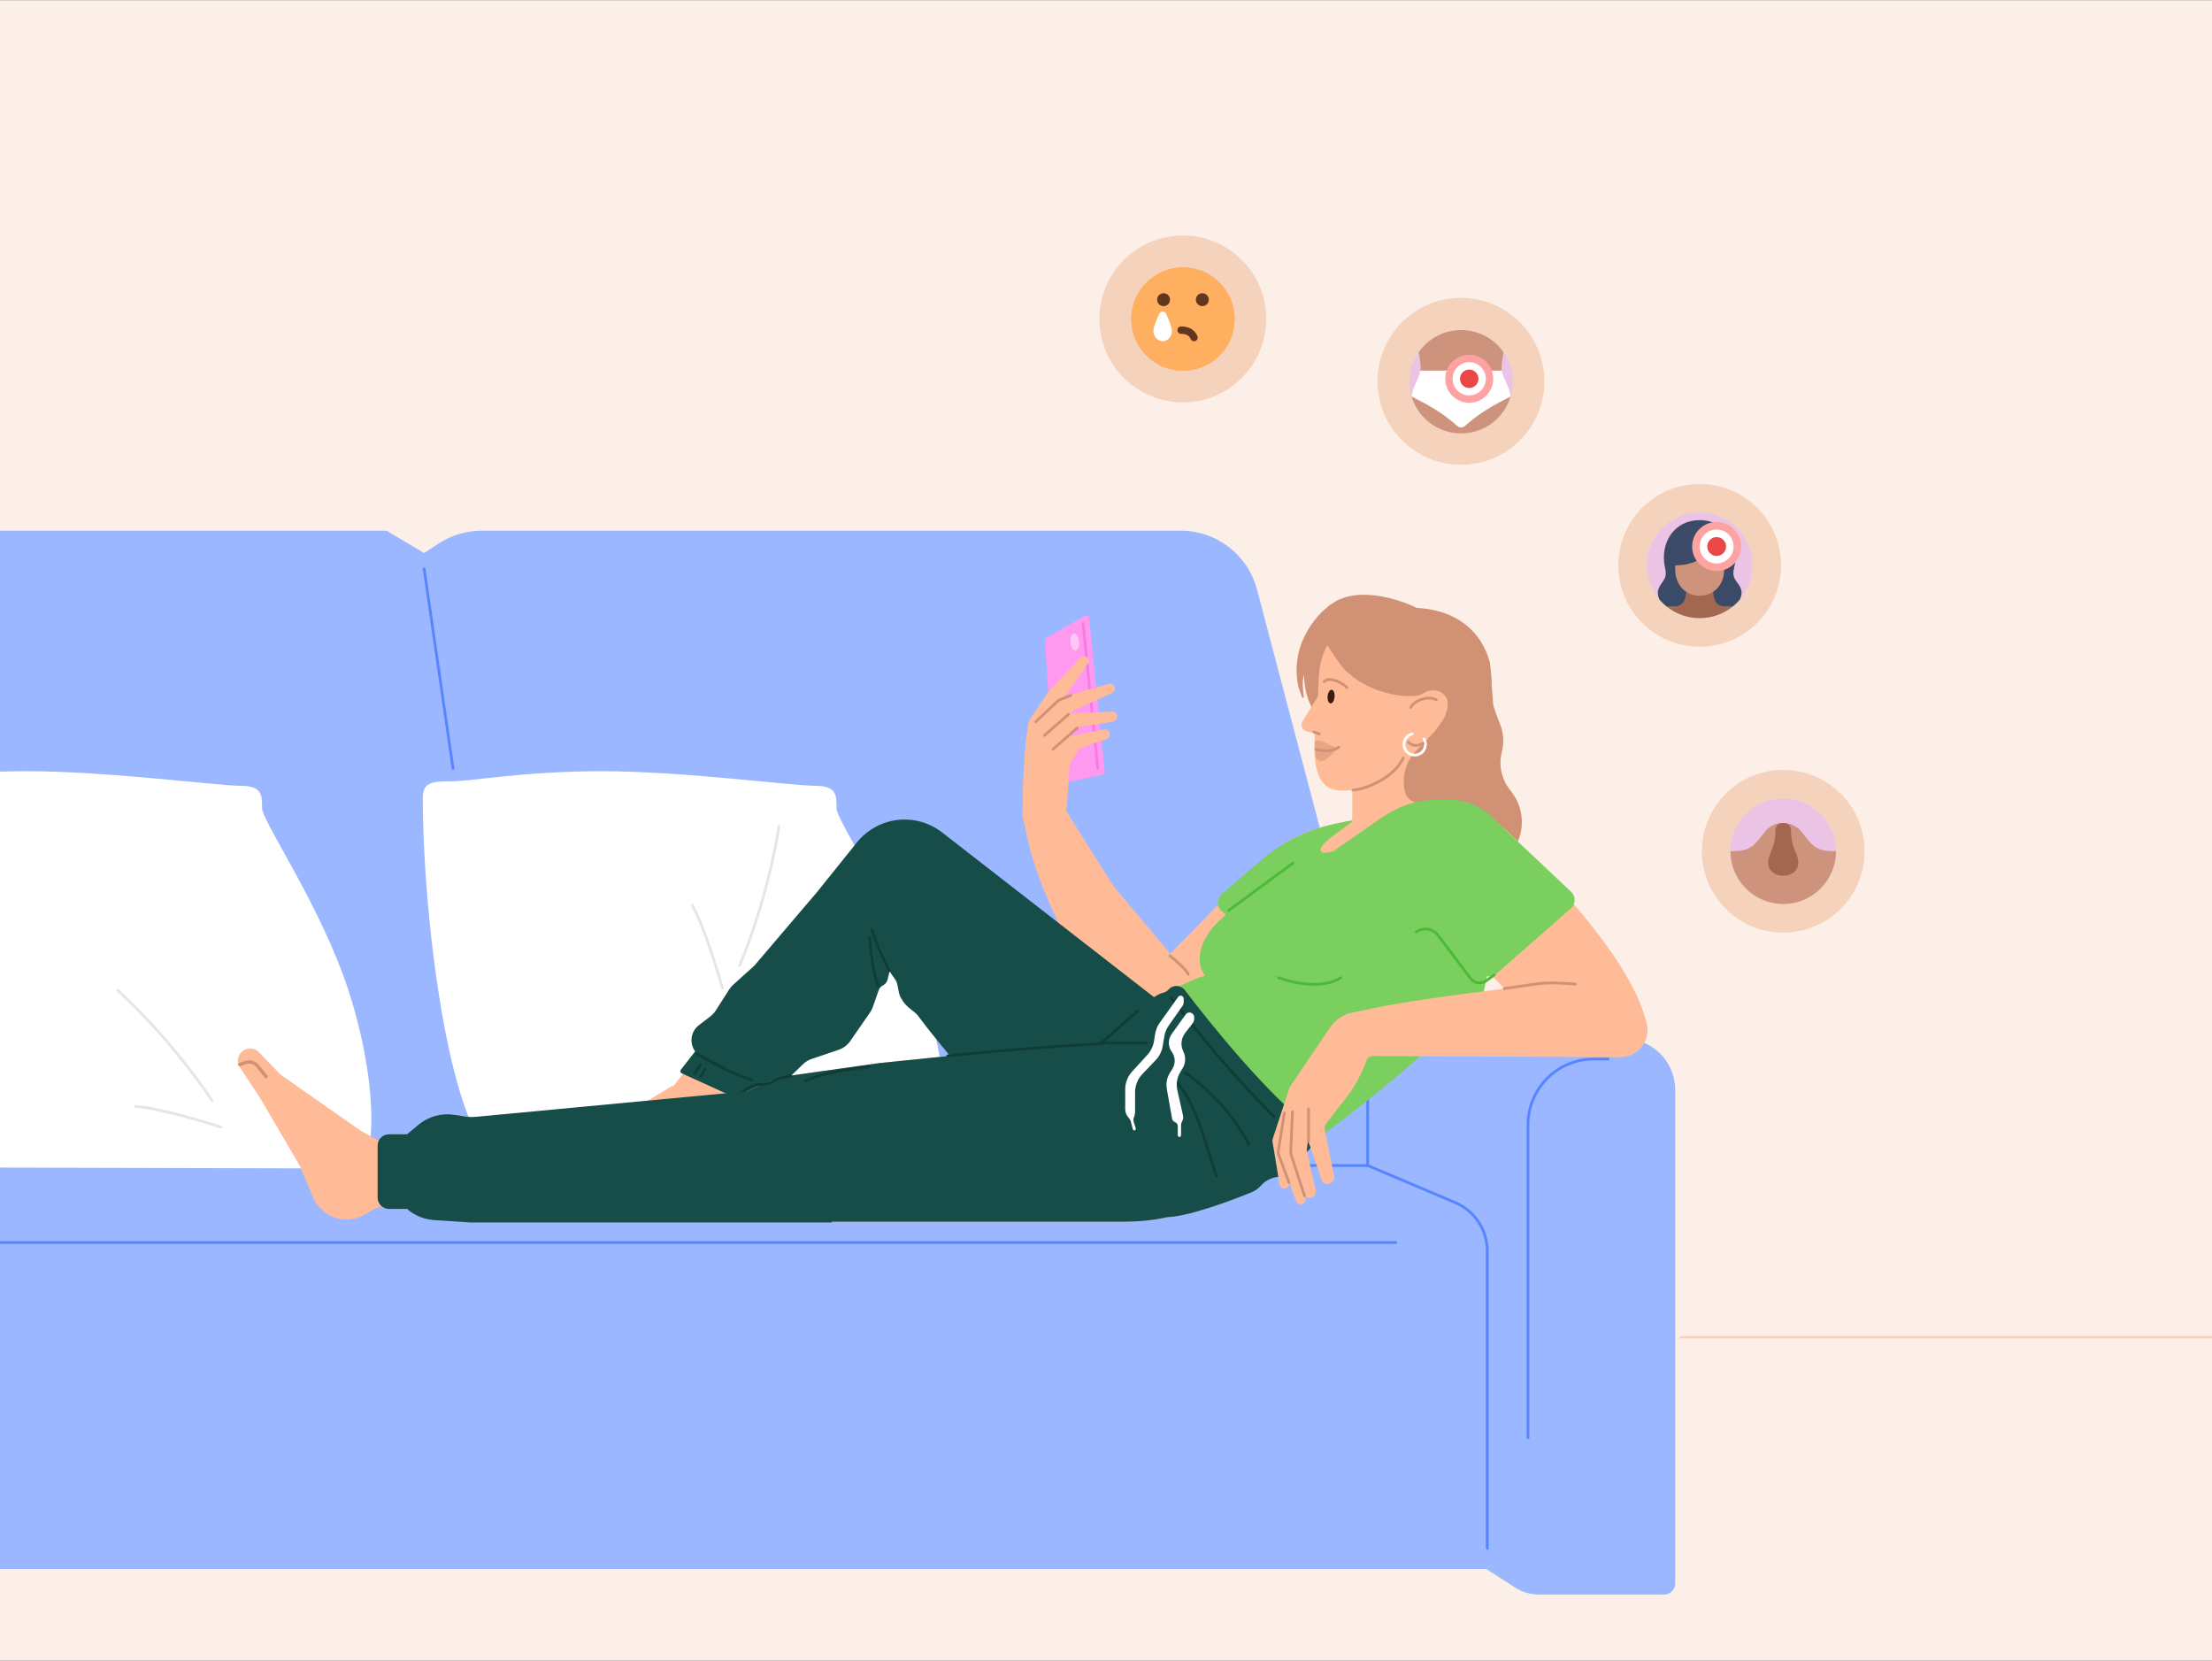 <?xml version="1.0" encoding="utf-8"?>
<svg xmlns="http://www.w3.org/2000/svg" fill="none" height="563" viewBox="0 0 1006 755" width="750">
<rect x="0" y="0" width="1006" height="755" fill="#333333" stroke="none"/>
<g clip-path="url(#clip0_264_1240)">
<rect fill="#FCEFE7" height="755" transform="matrix(-1 0 0 1 1006 0)" width="1006"/>
<path d="M625.592 472.533L571.673 267.957C567.523 252.21 553.282 241.237 536.997 241.237H219.106C212.135 241.237 205.316 243.268 199.482 247.083L192.884 251.397L175.824 241.237H-86.377L-76.019 713.402H342.92H676.001L689.054 721.812C692.283 723.893 696.044 725 699.886 725H756.859C759.621 725 761.859 722.761 761.859 720V495.445C761.859 483.98 753.474 474.238 742.137 472.533H625.592Z" fill="#9BB7FF"/>
<path d="M634.855 564.94H-99" stroke="#5685FF" stroke-linecap="round" stroke-width="1.251"/>
<path d="M183.32 529.908H622.005L661.801 546.745C670.646 550.487 676.393 559.159 676.393 568.762V704" stroke="#5685FF" stroke-linecap="round" stroke-width="1.251"/>
<path d="M694.922 653.624V511.38V511.38C694.922 494.876 708.301 481.497 724.805 481.497H731.379" stroke="#5685FF" stroke-linecap="round" stroke-width="1.251"/>
<path d="M622.006 498.232V529.908" stroke="#5685FF" stroke-linecap="round" stroke-width="1.251"/>
<path d="M192.883 258.569L206.031 349.414" stroke="#5685FF" stroke-linecap="round" stroke-width="1.251"/>
<path d="M205.333 355.189C196.287 355.189 192.287 355.698 192.287 362.822C192.287 418.159 205.337 530.768 232.936 530.768L424.112 531.27C433.145 526.18 432.254 489.343 420.098 451.372C407.554 412.186 380.456 373.509 380.456 367.402C380.456 361.296 380.456 357.224 370.421 357.224C360.385 357.224 310.206 350.609 274.078 350.609C237.949 350.609 214.867 355.189 205.333 355.189Z" fill="white"/>
<path d="M328.555 449.223C325.965 440.059 319.59 419.699 314.809 411.57" stroke="#E6E6E6" stroke-linecap="round" stroke-width="1.251"/>
<path d="M336.324 439.064C340.508 429.501 349.951 403.443 354.254 375.711" stroke="#E6E6E6" stroke-linecap="round" stroke-width="1.251"/>
<path d="M-55.934 355.189C-64.981 355.189 -68.981 355.698 -68.981 362.822C-68.981 418.159 -55.931 530.768 -28.332 530.768L162.845 531.27C171.877 526.181 170.986 489.343 158.831 451.372C146.286 412.186 119.189 373.509 119.189 367.403C119.189 361.296 119.189 357.225 109.153 357.225C99.118 357.225 48.939 350.609 12.81 350.609C-23.318 350.609 -46.401 355.189 -55.934 355.189Z" fill="white"/>
<path d="M100.539 512.468C91.476 509.542 70.998 503.559 61.582 503.031" stroke="#E6E6E6" stroke-linecap="round" stroke-width="1.251"/>
<path d="M96.393 500.37C90.754 491.586 74.304 469.279 53.611 450.322" stroke="#E6E6E6" stroke-linecap="round" stroke-width="1.251"/>
<path d="M602.454 375.798L613.167 373.156L601.39 406.653C587.782 419.737 560.462 446.168 560.043 447.215C559.624 448.262 537.363 455.502 526.285 458.991L521.836 450.879L530.995 434.822L562.66 402.466L573.752 391.703C581.741 383.951 591.646 378.462 602.454 375.798Z" fill="#FFBB97"/>
<path d="M424.464 378.079C442.446 392.085 496.308 434.273 522.882 457.683C522.882 457.683 513.199 541.854 470.543 509.143C427.888 476.431 404.074 436.748 404.074 436.748L400.59 443.92C395.182 455.052 386.607 464.339 375.94 470.614L356.707 481.927L321.379 506.881L302.014 496.581L304.262 495.232C305.37 494.567 306.346 493.703 307.14 492.682L393.172 382.052C397.409 376.604 406.754 373.418 413.654 373.418C418.609 373.418 420.555 375.034 424.464 378.079Z" fill="#FFBB97"/>
<path d="M506.382 402.852L550.817 455.735C552.003 457.146 551.827 459.248 550.486 460.514C538.735 471.604 528.114 488.089 517.035 474.42C483.337 432.844 469.07 395.547 465.798 373.598L484.067 367.345L506.382 402.852Z" fill="#FFBB97"/>
<path d="M495.327 280.819L502.433 350.817C502.494 351.423 502.091 351.978 501.495 352.107L480.852 356.557C480.138 356.711 479.455 356.195 479.407 355.466L475.188 291.152C475.159 290.695 475.392 290.262 475.789 290.035L493.544 279.902C494.295 279.473 495.239 279.959 495.327 280.819Z" fill="#FF99F0"/>
<ellipse cx="1.953" cy="3.872" fill="#FFC7F9" rx="1.953" ry="3.872" transform="matrix(-0.997 0.078 0.078 0.997 490.424 287.913)"/>
<path d="M492.579 283.443L499.286 349.434" stroke="#F57CE3" stroke-linecap="round" stroke-width="1.251"/>
<path d="M477.327 313.759L491.505 298.948C492.351 298.063 493.769 298.076 494.6 298.976C495.275 299.707 495.352 300.809 494.784 301.627L485.061 315.648L474.225 330.61C473.824 331.164 473.042 331.269 472.509 330.842L468.131 327.332L477.2 313.916C477.237 313.86 477.28 313.807 477.327 313.759Z" fill="#FFBB97"/>
<path d="M486.396 324.49L505.697 323.493C506.984 323.426 508.073 324.433 508.108 325.722C508.139 326.873 507.312 327.869 506.174 328.049L491.105 330.44C490.831 330.483 490.58 330.621 490.396 330.829L480.289 342.276C479.843 342.782 479.067 342.818 478.575 342.357L475.159 339.153C474.698 338.72 474.654 338.003 475.058 337.516L485.539 324.919C485.752 324.662 486.063 324.507 486.396 324.49Z" fill="#FFBB97"/>
<path d="M491.51 340.019L503.232 335.93C504.325 335.549 504.948 334.398 504.671 333.274C504.383 332.107 503.226 331.374 502.047 331.613L486.895 334.685C486.658 334.733 486.44 334.852 486.272 335.026L479.098 342.457C478.591 342.983 478.669 343.838 479.265 344.262L484.514 348C485.067 348.394 485.837 348.248 486.209 347.68L490.903 340.494C491.047 340.273 491.261 340.106 491.51 340.019Z" fill="#FFBB97"/>
<path d="M486.488 347.471C485.79 357.548 485.377 366.291 484.726 369.175C484.647 369.528 484.378 369.794 484.038 369.915L467.411 375.881C466.797 376.101 466.118 375.79 465.931 375.167C465.004 372.076 464.839 368.53 465.08 367.195C465.097 367.101 465.109 367.009 465.108 366.913C464.97 354.147 466.6 329.481 468.345 327.101C470.074 324.743 480.485 338.232 486.286 346.719C486.438 346.94 486.507 347.203 486.488 347.471Z" fill="#FFBB97"/>
<path d="M488.211 322.985L505.716 315.017C506.755 314.543 507.253 313.348 506.857 312.276C506.463 311.21 505.316 310.626 504.222 310.934L483.271 316.827C483.066 316.884 482.881 316.995 482.734 317.148L470.655 329.666C470.238 330.099 470.207 330.775 470.583 331.244L474.357 335.954C474.816 336.527 475.678 336.555 476.173 336.013L487.824 323.267C487.933 323.148 488.064 323.052 488.211 322.985Z" fill="#FFBB97"/>
<path d="M489.932 330.927L478.947 340.553" stroke="#D19174" stroke-linecap="round" stroke-width="1.251"/>
<path d="M485.971 324.736L475.007 334.325" stroke="#D19174" stroke-linecap="round" stroke-width="1.251"/>
<path d="M471.05 328.122L481.279 318.505C481.376 318.414 481.489 318.341 481.613 318.292L486.994 316.135" stroke="#D19174" stroke-linecap="round" stroke-width="1.251"/>
<path d="M310.024 487.972L334.91 499.306C335.13 499.406 335.376 499.427 335.609 499.366L346.24 496.582L357.451 490.743C358.347 490.277 359.17 489.683 359.895 488.981L365.221 483.828C366.336 482.749 367.676 481.931 369.146 481.434L381.428 477.28C383.559 476.559 385.4 475.171 386.681 473.322L395.679 460.324C396.214 459.552 396.643 458.711 396.953 457.824L399.614 450.222C399.957 449.241 400.669 448.432 401.598 447.968C402.669 447.432 403.443 446.446 403.708 445.279L404.598 441.365C405.126 442.773 405.567 442.928 407.446 445.791C408.56 447.49 408.398 451.827 409.836 453.86C412.227 458.342 415.684 459.338 417.606 461.928C424.605 471.359 432.813 480.867 438.094 487.423L497.76 480.095L527.593 455.496L428.431 378.423C421.357 372.924 412.063 371.178 403.475 373.734C398.071 375.342 393.285 378.558 389.753 382.953L371.624 405.513L343.1 439.01L333.42 447.745C332.724 448.374 332.115 449.093 331.61 449.884L325.515 459.432C324.857 460.464 324.023 461.372 323.05 462.116L317.868 466.079C314.147 468.924 313.382 474.22 316.146 478.002L309.632 486.377C309.217 486.91 309.409 487.692 310.024 487.972Z" fill="#164D48"/>
<path d="M292.594 501.647L305.678 493.703L328.707 501.647L326.614 514.209V530.863H235.545C234.099 530.863 232.928 529.691 232.928 528.246V524.226C232.928 522.928 233.88 521.826 235.164 521.637L250.723 519.349L292.594 501.647Z" fill="#FFBB97"/>
<path d="M163.937 514.034L177.352 521.407L181.963 545.327L170.033 549.783L165.776 552.235C159.688 555.742 152.045 555.001 146.744 550.389C144.849 548.741 143.357 546.682 142.38 544.37L136.267 529.891L118.178 499.031L109.106 485.259C107.239 482.426 108.328 478.595 111.406 477.167C113.557 476.17 116.103 476.647 117.746 478.356L127.5 488.5L163.937 514.034Z" fill="#FFBB97"/>
<path d="M636.457 407.962H645.355L652.159 416.336" stroke="#E6E6E6" stroke-linecap="round" stroke-width="1.251"/>
<path d="M548.005 443.552C531.676 448.576 515.555 462.044 509.537 468.151L484.414 482.02C497.813 485.37 519.045 533.567 535.706 552.322L549.353 548.123C553.849 546.739 558.181 544.875 562.212 542.451C604.71 516.892 647.251 480.505 674.141 454.281L679.636 427.065L645.355 366.614L612.643 373.418L563.183 411.887C545.388 423.046 542.771 436.392 548.005 443.552Z" fill="#7BCF5E"/>
<path d="M636.197 369.207L619.615 379.45C619.615 410.016 639.742 424.37 658.165 423.079L686.177 451.402L748.412 463.567C740.829 434.614 702.009 394.399 678.482 372.503C672.877 367.286 665.465 364.521 657.807 364.521H652.701C646.871 364.521 641.156 366.143 636.197 369.207Z" fill="#FFBB97"/>
<path d="M399.887 483.329L445.945 478.619L502.471 473.908C543.818 469.627 556.117 487.422 560.305 503.124C563.864 516.47 556.641 537.188 550.36 543.163C539.631 553.369 524.976 555.462 509.798 555.462H395.7H363.976C358.636 555.462 353.325 554.679 348.212 553.139L324.985 546.139C315.698 543.34 309.342 534.786 309.342 525.087C309.342 516.759 314.047 509.145 321.496 505.421L343.291 494.523C349.231 491.554 355.612 489.567 362.188 488.64L399.887 483.329Z" fill="#FFBB97"/>
<path d="M363.773 491.683L406.691 483.309" stroke="#D19174" stroke-linecap="round" stroke-width="1.251"/>
<path d="M399.887 483.329L445.945 478.619L502.471 473.908C543.818 469.627 556.117 487.422 560.305 503.124C563.864 516.47 556.641 537.188 550.36 543.163C539.631 553.369 524.976 555.462 509.798 555.462H395.7H363.976C358.636 555.462 353.325 554.679 348.212 553.139L324.985 546.139C315.698 543.34 309.342 534.786 309.342 525.087C309.342 516.759 314.047 509.145 321.496 505.421L343.291 494.523C349.231 491.554 355.612 489.567 362.188 488.64L399.887 483.329Z" fill="#164D48"/>
<path d="M607.933 504.526L585.166 498.937L585.764 496.545C586.061 495.357 586.564 494.231 587.25 493.217L604.825 467.247C606.843 464.265 609.768 462.013 613.167 460.823L622.326 479.665L622.217 480.008C619.868 487.392 616.172 494.277 611.317 500.317L607.933 504.526Z" fill="#FFBB97"/>
<path d="M681.47 449.832C637.505 455.415 630.701 457.066 612.906 460.823L621.542 481.665C622.196 480.685 623.298 480.098 624.476 480.104L736.748 480.657C743.118 480.688 748.493 475.923 749.224 469.594C749.477 467.408 749.148 465.194 748.271 463.176L740.645 445.637C732.271 442.759 714.443 445.645 681.47 449.832Z" fill="#FFBB97"/>
<path d="M526.947 452.1C523.356 454.054 509.729 462.069 499.995 468.662C495.134 471.954 494.125 478.378 497.262 483.341L528.716 533.113C529.924 535.024 530.565 537.238 530.565 539.498V553.37C539.423 553.37 558.709 546.361 569.183 542.082C570.722 541.453 572.093 540.493 573.233 539.282L573.7 538.786C575.383 536.998 577.577 535.771 579.982 535.273L581.121 535.038C583.61 534.523 585.87 533.227 587.573 531.34L595.874 522.143C595.964 522.043 596.015 521.988 596.121 521.904C598.059 520.383 598.808 515.086 596.879 513.553C576.126 497.059 551.705 467.059 538.849 450.155C537.024 447.754 533.464 447.609 531.46 449.864C530.875 450.522 530.118 451.005 529.274 451.258L528.274 451.558C527.81 451.697 527.372 451.869 526.947 452.1Z" fill="#164D48"/>
<path d="M578.823 517.787L585.689 496.843L589.876 500.601L584.119 518.396L586.247 537.941C586.374 539.103 585.559 540.157 584.402 540.328C583.228 540.501 582.132 539.701 581.939 538.53L578.727 519.028C578.659 518.613 578.691 518.187 578.823 517.787Z" fill="#FFBB97"/>
<path d="M581.373 523.436L586.474 495.89H591.708L588.367 522.105C588.327 522.421 588.344 522.741 588.419 523.051L593.676 544.795C593.905 545.744 593.48 546.73 592.633 547.214C591.461 547.883 589.969 547.346 589.493 546.083L581.497 524.835C581.329 524.389 581.286 523.905 581.373 523.436Z" fill="#FFBB97"/>
<path d="M584.119 506.002L581.347 523.479C581.277 523.921 581.321 524.373 581.476 524.793L586.212 537.667" stroke="#D19174" stroke-linecap="round" stroke-width="1.251"/>
<path d="M594.39 523.174C595.362 528.016 597.138 536.432 598.265 540.5C598.621 541.786 598.219 543.367 597.165 544.186C595.778 545.265 593.741 544.648 593.185 542.981L587.137 524.836C587.044 524.558 587.011 524.264 587.039 523.972L589.613 497.46L597.202 500.077L594.366 522.506C594.338 522.73 594.345 522.953 594.39 523.174Z" fill="#FFBB97"/>
<path d="M587.781 505.479L587.012 524.038C587.001 524.288 587.036 524.537 587.113 524.774L593.277 543.687" stroke="#D19174" stroke-linecap="round" stroke-width="1.251"/>
<path d="M602.889 511.173L607.932 504.526L595.109 499.46V518.74C595.109 519.032 595.158 519.321 595.253 519.596L601.137 536.594C601.675 538.148 603.497 538.827 604.921 538.003L605.521 537.655C606.493 537.093 606.997 535.973 606.775 534.872L602.409 513.273C602.26 512.537 602.435 511.772 602.889 511.173Z" fill="#FFBB97"/>
<path d="M672.028 338.985C667.556 344.836 659.789 347.237 649.897 347.369L647.722 333.28L649.72 309.926L628.895 287.763L605.135 282.303L603.488 276.309C614.692 265.395 635.751 272.06 644.215 276.31C666.953 277.638 675.057 291.514 677.588 301.176C678.861 310.831 678.902 320.842 676.061 330.157C675.028 333.545 673.725 336.763 672.028 338.985Z" fill="#D19174"/>
<path d="M601.389 387.519C596.948 385.447 610.115 377.606 615 373.419V360.485L618.395 346.093L654.254 321.421L652.833 332.215L650.777 336.841L650.435 339.411C650.02 342.519 651.53 345.568 654.254 347.121V364.259C644.658 371.412 605.872 389.611 601.389 387.519Z" fill="#FFBB97"/>
<path d="M590.567 312.45C586.269 293.471 598.551 279.448 605.229 274.808L614 286.625L607.316 306.557L599.964 326.516C594.026 319.908 592.944 310.571 593.145 306.728C592.028 309.208 592.585 313.511 592.909 316.456C593.028 317.531 592.36 317.622 592.006 316.601L590.567 312.45Z" fill="#D19174"/>
<path d="M614.01 284.336C610.09 285.848 607.624 287.686 604.71 292.3C604.71 292.3 599.499 302.68 599.507 314.42C599.508 315.744 599.475 317.079 599.321 318.394C597.69 332.354 598.401 335.197 602.465 346.172C605.059 353.179 611.696 355.623 617.214 355.875C639.799 356.903 644.334 335.321 644.334 335.321C649.485 337.048 657.524 329.055 658.456 320.706C659.056 315.33 652.622 311.487 647.013 315.551C647.013 315.551 655.084 309.851 648.461 297.05C643.93 288.257 626.707 279.44 614.01 284.336Z" fill="#FFBB97"/>
<path d="M637.242 409.176L638.399 408.919C642.055 408.107 645.866 409.309 648.393 412.072L658.464 423.08" stroke="#D19174" stroke-linecap="round" stroke-width="1.251"/>
<path d="M581.5 444.505C587.432 446.773 601.389 449.948 609.763 444.505" stroke="#4CBA37" stroke-linecap="round" stroke-width="1.251"/>
<path d="M396.486 422.523C398.781 430.551 404.459 441.309 404.459 441.309" stroke="#103C38" stroke-linecap="round" stroke-width="1.251"/>
<path d="M684.084 449.477L696.981 447.56C701.281 446.921 705.637 446.73 709.977 446.99L716.534 447.384" stroke="#D19174" stroke-linecap="round" stroke-width="1.251"/>
<path d="M595.109 504.171V518.826" stroke="#D19174" stroke-linecap="round" stroke-width="1.251"/>
<path d="M532.043 434.56C534.398 436.392 539.37 440.631 540.417 442.934" stroke="#D19174" stroke-linecap="round" stroke-width="1.251"/>
<path d="M395.492 426.367C395.841 431.862 397.283 443.785 399.377 448.182" stroke="#103C38" stroke-linecap="round" stroke-width="1.251"/>
<path d="M316.93 479.049C322.338 482.276 334.934 489.202 342.052 491.087" stroke="#103C38" stroke-linecap="round" stroke-width="1.251"/>
<path d="M318.5 484.02L315.883 488.207" stroke="#103C38" stroke-linecap="round" stroke-width="1.251"/>
<path d="M320.594 486.114L318.762 489.516" stroke="#103C38" stroke-linecap="round" stroke-width="1.251"/>
<path d="M517.418 459.537L500.683 474.478C483.368 475.432 456.569 477.35 431.056 480.062M366.209 491.512C373.838 488.267 377.145 487.392 395.196 484.938" stroke="#103C38" stroke-linecap="round" stroke-width="1.251"/>
<path d="M500.383 474.181C506.26 474.181 518.671 474.181 521.301 474.181" stroke="#103C38" stroke-linecap="round" stroke-width="1.251"/>
<path d="M334.83 498.386L339.605 495.08C341.555 493.73 343.871 493.007 346.243 493.007V493.007C348.356 493.007 350.443 492.425 352.255 491.337V491.337C353.376 490.665 354.608 490.18 355.887 489.911L359.633 489.122" stroke="#103C38" stroke-linecap="round" stroke-width="1.251"/>
<path d="M532.656 453.561C544.311 469.199 559.85 487.926 579.274 507.649" stroke="#103C38" stroke-linecap="round" stroke-width="1.251"/>
<path d="M538.932 487.627C545.406 491.911 560.268 504.482 567.918 520.499" stroke="#103C38" stroke-linecap="round" stroke-width="1.251"/>
<path d="M532.656 489.42C544.012 499.581 547.538 518.586 553.276 534.843" stroke="#103C38" stroke-linecap="round" stroke-width="1.251"/>
<path d="M532.868 470.117L539.216 461.231C539.89 460.287 541.193 460.048 542.158 460.692C542.756 461.09 543.115 461.762 543.115 462.48V463.153C543.115 463.908 542.865 464.642 542.402 465.239L538.985 469.654C537.126 472.055 536.807 475.309 538.165 478.026C539.385 480.466 539.26 483.363 537.835 485.689L536.846 487.303C535.309 489.811 534.809 492.818 535.452 495.688L538.021 507.15C538.223 508.048 538.081 508.988 537.625 509.787C537.306 510.344 537.139 510.975 537.139 511.617V516.166C537.139 516.578 536.804 516.913 536.392 516.913C535.979 516.913 535.645 516.578 535.645 516.166V512.038C535.645 511.195 535.122 510.441 534.333 510.145C533.664 509.894 533.177 509.309 533.053 508.606L530.653 495.081C530.211 492.589 530.697 490.022 532.019 487.864L533.225 485.898C534.689 483.509 534.565 480.472 532.912 478.21C531.154 475.804 531.136 472.542 532.868 470.117Z" fill="white"/>
<path d="M527.429 465.003L535.829 453.243C536.089 452.88 536.507 452.664 536.953 452.664C537.716 452.664 538.334 453.283 538.334 454.046V455.618C538.334 456.224 538.148 456.816 537.8 457.312L531.52 466.284C530.498 467.745 529.815 469.415 529.522 471.174L528.777 475.64C528.384 477.999 527.292 480.186 525.643 481.918L519.518 488.349C517.401 490.572 516.221 493.523 516.221 496.593V505.506C516.221 506.134 516.12 506.758 515.921 507.354L515.628 508.232C515.431 508.825 515.425 509.465 515.611 510.061L516.535 513.019C516.676 513.468 516.34 513.925 515.869 513.925C515.549 513.925 515.27 513.707 515.192 513.396L514.415 510.288C514.227 509.536 513.86 508.841 513.345 508.262L513.191 508.088C512.255 507.036 511.738 505.676 511.738 504.268V495.252C511.738 492.27 512.853 489.395 514.864 487.192L521.862 479.528C523.445 477.794 524.482 475.633 524.845 473.314L525.346 470.105C525.634 468.265 526.347 466.518 527.429 465.003Z" fill="white"/>
<path d="M606.467 386.921L628.879 371.382V372.577L621.647 378.453C620.192 379.635 619.429 381.469 619.615 383.335L606.467 386.921Z" fill="#7BCF5E"/>
<path d="M604.375 315.501L608.857 313.409" opacity="0.3" stroke="#D19174" stroke-linecap="round" stroke-width="1.251"/>
<path d="M604.674 317.163L609.604 316.762" opacity="0.3" stroke="#D19174" stroke-linecap="round" stroke-width="1.251"/>
<path d="M649.517 364.485L648.161 364.914C644.252 366.148 640.095 363.913 638.968 359.971C637.368 353.248 639.312 346.173 644.123 341.211L652.847 332.215L669.809 308.057L678.033 304.973C678.033 308.914 679.061 318.234 679.061 319.879C679.061 320.924 680.581 325.064 682.173 329.088C683.775 333.135 684.125 337.583 683.038 341.798C681.502 347.748 682.812 354.074 686.585 358.925L687.39 359.96C692.125 366.047 693.411 374.135 690.799 381.391L690.369 382.587L684.861 377.369C682.036 374.693 678.846 372.432 675.387 370.653L669.036 367.387C664.815 365.216 660.136 364.083 655.39 364.083H652.126C651.241 364.083 650.361 364.219 649.517 364.485Z" fill="#D19174"/>
<path d="M599.699 310.554C599.449 293.162 609.904 283.902 615.163 281.447C636.767 274.159 656.735 313.764 642.565 341.467C629.115 354.523 618.259 360.633 607.907 359.248C596.059 357.662 597.758 339.223 597.992 333.25L594.555 332.62C592.356 332.217 591.252 329.728 592.428 327.827L600.089 315.451L599.699 310.554Z" fill="#FFBB97"/>
<path d="M649.339 314.203L646.091 315.87C640.277 317.642 624.062 315.767 613.268 306.001C609.31 303.286 602.887 291.218 600.127 288.455L601.449 282.396L609.663 276.189L618.302 275.206L633.961 280.607L649.339 293.856L653.874 306.001L649.339 314.203Z" fill="#D19174"/>
<path d="M653.19 318.082C648.503 315.971 642.919 318.971 641.616 321.581" stroke="#D19174" stroke-linecap="round" stroke-width="1.251"/>
<path d="M608.094 339.999C604.186 338.869 600.171 335.464 598.105 337.11C597.643 337.478 598.171 338.922 598.348 340.049C598.406 340.419 598.353 340.846 598.267 341.211C597.415 344.835 600.008 347.379 603.034 345.211C605.551 343.407 607.614 341.331 608.094 339.999Z" fill="#D19174" opacity="0.5"/>
<path d="M598.398 340.61C600.86 341.321 604.989 342.124 608.898 339.723" stroke="#D19174" stroke-linecap="round" stroke-width="1.251"/>
<path d="M597.531 332.802L600.002 333.63" stroke="#D19174" stroke-linecap="round" stroke-width="1.251"/>
<path d="M602.238 309.919C603.471 307.85 609.054 309.073 612.577 312.575" stroke="#D19174" stroke-linecap="round" stroke-width="1.251"/>
<path d="M603.856 318.055C603.556 316.53 603.993 314.661 604.833 313.896C605.671 313.135 606.592 313.751 606.888 315.291C607.188 316.816 606.755 318.686 605.919 319.453C605.08 320.218 604.152 319.595 603.856 318.055Z" fill="#391D0F"/>
<path d="M638.168 344.64C634.579 352.607 623.158 358.399 615.236 359.233" stroke="#D19174" stroke-linecap="round" stroke-width="1.251"/>
<path d="M642.189 333.667C639.57 334.33 637.984 336.99 638.647 339.61C639.31 342.229 641.97 343.815 644.589 343.152C647.208 342.489 648.794 339.829 648.132 337.21C648.02 336.77 647.853 336.36 647.639 335.984" stroke="white" stroke-linecap="round" stroke-width="1.251"/>
<path d="M185.102 515.714L190.293 511.389C194.835 507.604 200.787 505.957 206.629 506.87L211.344 507.607C213.033 507.871 214.747 507.923 216.448 507.762L339.303 496.182L378.367 555.806H213.886L197.318 554.702C193.05 554.417 188.977 552.808 185.666 550.1L185.102 549.638H176.878C174.04 549.638 171.738 547.337 171.738 544.498V520.854C171.738 518.015 174.04 515.714 176.878 515.714H185.102Z" fill="#164D48"/>
<path d="M630.74 370.226L626.631 372.821L617.893 382.587C618.407 389.269 620.257 404.484 623.547 411.885C626.836 419.287 646.163 423.536 655.415 424.735L673.6 442.488C675.521 444.363 678.56 444.444 680.579 442.675L714.386 413.041C716.666 411.043 716.73 407.517 714.525 405.437L677.858 370.853C674.927 368.089 671.409 366.023 667.568 364.81C664.964 363.987 662.249 363.569 659.519 363.569H653.746C650.076 363.569 646.421 364.038 642.871 364.964C638.58 366.083 634.489 367.858 630.74 370.226Z" fill="#7BCF5E"/>
<path d="M576.26 388.755L577.454 387.877C588.133 380.025 600.635 375.021 613.783 373.335L602.474 382.073L596.82 393.381L569.064 425.763L555.627 414.246C553.234 412.194 553.234 408.492 555.627 406.441L576.26 388.755Z" fill="#7BCF5E"/>
<path d="M679.574 443.24L675.953 445.895C673.685 447.558 670.503 447.09 668.81 444.845L653.972 425.177C651.635 422.079 647.246 421.425 644.107 423.707V423.707" stroke="#4CBA37" stroke-linecap="round" stroke-width="1.251"/>
<path d="M588.081 392.353L558.783 413.941" stroke="#4CBA37" stroke-linecap="round" stroke-width="1.251"/>
<path d="M640.51 337.355C641.366 338.383 643.902 339.925 647.192 337.869" stroke="#D19174" stroke-linecap="round" stroke-width="1.251"/>
<circle cx="537.942" cy="144.942" fill="#F5D2BB" r="37.942"/>
<circle cx="537.998" cy="145" fill="#FFAF60" r="23.5"/>
<circle cx="537.998" cy="145" fill="#FFAF60" r="23.5"/>
<path clip-rule="evenodd" d="M532.123 136.187C532.123 137.81 530.808 139.125 529.186 139.125C527.563 139.125 526.248 137.81 526.248 136.187C526.248 134.565 527.563 133.25 529.186 133.25C530.808 133.25 532.123 134.565 532.123 136.187ZM549.748 136.187C549.748 137.81 548.433 139.125 546.811 139.125C545.188 139.125 543.873 137.81 543.873 136.187C543.873 134.565 545.188 133.25 546.811 133.25C548.433 133.25 549.748 134.565 549.748 136.187ZM541.496 154.066C541.867 154.915 542.857 155.302 543.707 154.931C544.556 154.559 544.943 153.569 544.572 152.72C544.045 151.517 543.219 150.39 541.94 149.578C540.668 148.77 539.078 148.357 537.159 148.357C536.232 148.357 535.48 149.109 535.48 150.036C535.48 150.963 536.232 151.714 537.159 151.714C538.597 151.714 539.525 152.021 540.141 152.412C540.75 152.799 541.183 153.35 541.496 154.066Z" fill="#633620" fill-rule="evenodd"/>
<path d="M532.963 150.256C532.963 152.915 531.084 155.072 528.767 155.072C526.449 155.072 524.57 152.915 524.57 150.256C524.57 148.689 526.026 145.21 527.223 142.614C527.819 141.319 529.714 141.319 530.311 142.614C531.508 145.21 532.963 148.689 532.963 150.256Z" fill="white"/>
<circle cx="664.421" cy="173.294" fill="#F5D2BB" r="37.942"/>
<path d="M641 173.5C641 168.507 642.557 163.878 645.212 160.071H683.788C686.443 163.878 688 168.507 688 173.5C688 175.833 687.66 178.087 687.027 180.214H641.973C641.34 178.087 641 175.833 641 173.5Z" fill="#EBC4E5"/>
<path clip-rule="evenodd" d="M641.973 180.214C644.862 189.921 653.854 197 664.499 197C675.145 197 684.137 189.921 687.026 180.214H641.973Z" fill="#CE937D" fill-rule="evenodd"/>
<path d="M682.964 168.464H646.035C646.229 166.364 645.891 163.711 645.213 160.073V160.07C649.46 153.983 656.514 150 664.499 150C672.485 150 679.54 153.983 683.786 160.07V160.073C683.109 163.711 682.771 166.363 682.964 168.464Z" fill="#CE937D"/>
<path d="M687.027 180.214C678.634 184.411 672.894 187.768 666.181 193.643C665.342 194.482 663.662 194.482 662.824 193.643C656.108 187.768 650.367 184.411 641.975 180.214C642.679 175.179 645.197 172.661 646.037 168.464H682.965C683.804 172.661 686.322 175.179 687.027 180.214Z" fill="white"/>
<circle cx="668.194" cy="172.161" fill="#FFA2A2" r="10.911"/>
<circle cx="668.194" cy="172.161" fill="white" r="7.554"/>
<circle cx="668.194" cy="172.161" fill="#EA4747" r="4.196"/>
<circle cx="773" cy="257" fill="#F5D2BB" r="37"/>
<path d="M791.384 272.429C794.889 268.257 797 262.875 797 257C797 243.745 786.255 233 773 233C759.745 233 749 243.745 749 257C749 262.875 751.111 268.257 754.616 272.429H791.384Z" fill="#EBC4E5"/>
<path d="M754.622 272.437L754.622 272.429C753.285 269 754.142 267.286 756.074 264.599C759.073 260.429 756.713 259.096 756.713 253.571C756.713 243.286 763.742 236.429 772.999 236.429C782.257 236.429 789.284 243.286 789.284 253.571C789.284 258.714 786.713 260.429 789.924 264.599C791.994 267.286 792.713 269 791.376 272.429V272.437C790.319 273.694 789.136 274.84 787.846 275.857H758.151C756.861 274.84 755.678 273.694 754.622 272.437Z" fill="#3B4A66"/>
<path d="M758.154 275.859C765.187 275.859 766.608 274.778 767 267.286H779C779.397 274.777 780.817 275.857 787.848 275.857C783.763 279.078 778.606 281 773 281C767.395 281 762.239 279.079 758.154 275.859Z" fill="#A26750"/>
<path d="M761.857 257C772.143 257 777.286 251.8 784.143 245V258.714C784.143 274.865 761.857 274.865 761.857 258.714V257Z" fill="#CE937D"/>
<circle cx="780.715" cy="248.429" fill="#FFA2A2" r="11.143"/>
<circle cx="780.714" cy="248.429" fill="white" r="7.714"/>
<circle cx="780.713" cy="248.429" fill="#EA4747" r="4.286"/>
<circle cx="811" cy="387" fill="#F5D2BB" r="37"/>
<path d="M835 387C835 373.745 824.255 363 811 363C797.745 363 787 373.745 787 387H835Z" fill="#EBC4E5"/>
<path d="M835 387C835 400.254 824.255 411 811 411C797.745 411 787 400.254 787 387C795.571 387 797.286 385.282 802.429 378.427C804.54 375.612 807.571 374.094 811 374.144C814.429 374.194 817.396 375.677 819.571 378.427C824.714 385.282 826.429 387 835 387Z" fill="#CE937D"/>
<path d="M807.452 377.61C807.452 375.913 808.232 374.143 811 374.143C813.767 374.143 814.547 375.913 814.547 377.61C814.547 382.09 815.363 384.465 817.208 388.877C821.822 401.231 800.179 401.231 804.792 388.877C806.637 384.465 807.452 382.09 807.452 377.61Z" fill="#A26750"/>
<path d="M764 608H1006" stroke="#F5D2BB"/>
<path d="M109 484L111.692 483.103C113.68 482.44 115.869 483.087 117.178 484.722L121 489.5" stroke="#D19174" stroke-linecap="round" stroke-width="1.5"/>
</g>
<defs>
<clipPath id="clip0_264_1240">
<rect fill="white" height="755" transform="matrix(-1 0 0 1 1006 0)" width="1006"/>
</clipPath>
</defs>
</svg>